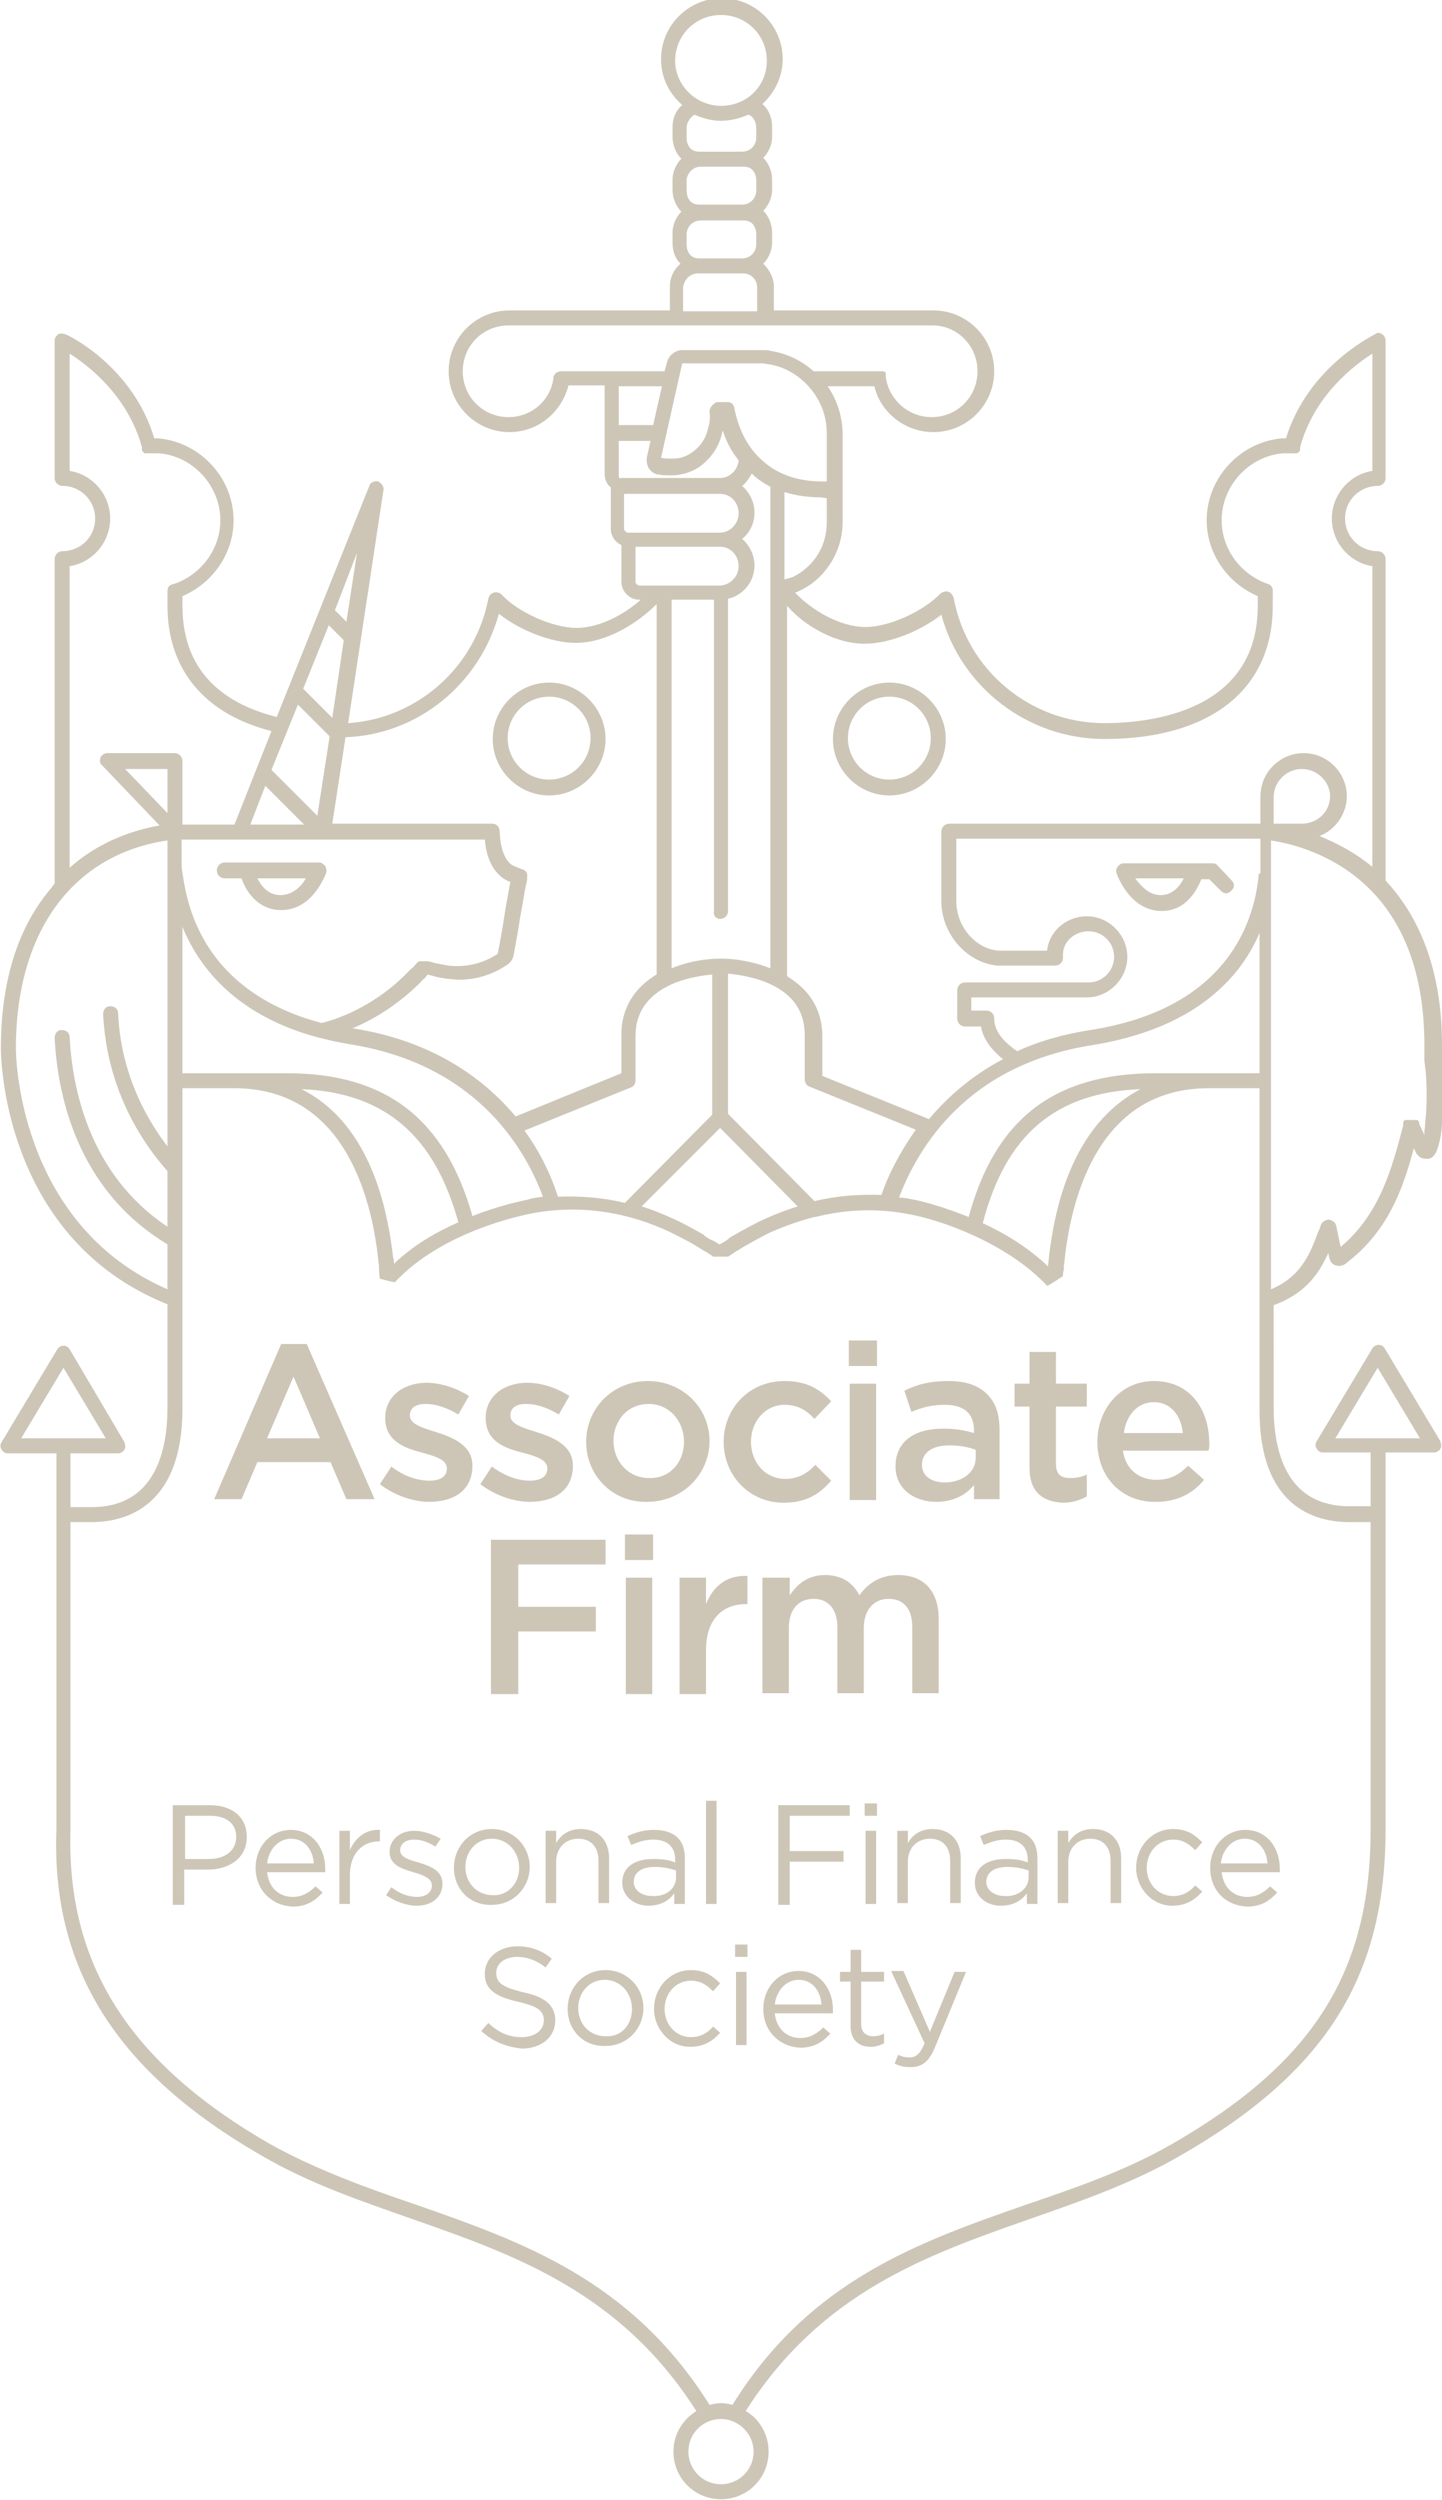 <?xml version="1.0" encoding="utf-8"?>
<!-- Generator: Adobe Illustrator 28.1.0, SVG Export Plug-In . SVG Version: 6.00 Build 0)  -->
<svg version="1.1" id="Layer_1" xmlns="http://www.w3.org/2000/svg" xmlns:xlink="http://www.w3.org/1999/xlink" x="0px" y="0px"
	 viewBox="0 0 163.6 283.5" style="enable-background:new 0 0 163.6 283.5;" xml:space="preserve">
<style type="text/css">
	.st0{fill:#CDC6B7;}
</style>
<path class="st0" d="M25.5,99.6h1.9c0.4,1.2,1.7,3.6,4.5,3.6c3.6,0,5-4,5.1-4.2c0.1-0.3,0-0.5-0.1-0.8c-0.2-0.2-0.4-0.4-0.7-0.4
	H25.5c-0.5,0-0.9,0.4-0.9,0.9C24.6,99.2,25,99.6,25.5,99.6z M34.7,99.6c-0.5,0.9-1.5,1.9-2.9,1.9c-1.4,0-2.2-1.1-2.6-1.9H34.7z"/>
<path class="st0" d="M62.3,90.2c3.5,0,6.4-2.9,6.4-6.4c0-3.5-2.9-6.4-6.4-6.4c-3.5,0-6.4,2.9-6.4,6.4C55.9,87.3,58.8,90.2,62.3,90.2
	z M62.3,79c2.6,0,4.7,2.1,4.7,4.7c0,2.6-2.1,4.7-4.7,4.7c-2.6,0-4.7-2.1-4.7-4.7C57.6,81.1,59.7,79,62.3,79z"/>
<path class="st0" d="M138.1,98.1L138.1,98.1L138.1,98.1c-0.2-0.2-0.4-0.2-0.6-0.2h0h0h0h0c0,0,0,0,0,0c0,0,0,0,0,0h-10
	c-0.3,0-0.5,0.1-0.7,0.4c-0.2,0.2-0.2,0.5-0.1,0.8c0.1,0.2,1.5,4.2,5.1,4.2c2.8,0,4-2.4,4.5-3.6h0.9l1.3,1.3
	c0.2,0.2,0.4,0.3,0.6,0.3c0.2,0,0.4-0.1,0.6-0.3c0.2-0.2,0.3-0.4,0.3-0.6c0-0.2-0.1-0.4-0.3-0.6L138.1,98.1z M131.7,101.5
	c-1.4,0-2.3-1.1-2.9-1.9h5.5C133.9,100.4,133.1,101.5,131.7,101.5z"/>
<path class="st0" d="M100.9,90.2c3.5,0,6.4-2.9,6.4-6.4c0-3.5-2.9-6.4-6.4-6.4c-3.5,0-6.4,2.9-6.4,6.4
	C94.5,87.3,97.4,90.2,100.9,90.2z M100.9,79c2.6,0,4.7,2.1,4.7,4.7c0,2.6-2.1,4.7-4.7,4.7c-2.6,0-4.7-2.1-4.7-4.7
	C96.2,81.1,98.3,79,100.9,79z"/>
<path class="st0" d="M163.6,120.3c0-0.6,0-1.2,0-1.8c0,0,0,0,0,0c0-7.5-2-13.6-5.9-18.1c-0.2-0.2-0.4-0.4-0.5-0.6V63.4
	c0-0.5-0.4-0.9-0.9-0.9c-2.1,0-3.7-1.7-3.7-3.7c0-2.1,1.7-3.7,3.7-3.7c0.5,0,0.9-0.4,0.9-0.9V38.6c0-0.3-0.2-0.6-0.4-0.7
	c-0.2-0.2-0.6-0.2-0.8,0c-0.3,0.2-7.6,3.7-10.1,11.8c-0.1,0-0.3,0-0.4,0c-4.8,0.4-8.6,4.5-8.6,9.3c0,3.7,2.3,7.1,5.8,8.6v1.1
	c0,12-12.2,13.3-17.4,13.3c-8.4,0-15.6-6-17.1-14.2c-0.1-0.3-0.3-0.6-0.6-0.7c-0.3-0.1-0.6,0-0.9,0.2c-1.9,2-5.8,3.8-8.5,3.8
	c-2.9,0-6.1-1.9-8-3.9c0.4-0.1,0.6-0.3,0.7-0.3c0,0,0,0,0,0c0.8-0.4,1.5-0.9,2.1-1.5c1.7-1.7,2.6-3.9,2.6-6.2l0-4.3c0,0,0,0,0-0.1
	c0,0,0,0,0,0v-5.4c0,0,0,0,0-0.1c0-2-0.6-3.9-1.7-5.5l5.3,0c0.7,3,3.5,5.2,6.7,5.2c3.8,0,6.9-3.1,6.9-6.9c0-3.8-3.1-6.9-6.9-6.9
	c0,0,0,0,0,0l-18.1,0v-2.7c0-1-0.5-1.9-1.2-2.6c0.6-0.6,1-1.5,1-2.4v-1.1c0-1-0.4-1.9-1-2.5c0.6-0.6,1-1.5,1-2.4v-1.1
	c0-1-0.4-1.9-1-2.5c0.6-0.6,1-1.5,1-2.4v-1.1c0-1.1-0.4-2-1.1-2.6c1.4-1.3,2.3-3.1,2.3-5.1c0-3.8-3.1-6.9-6.9-6.9
	c-3.8,0-6.9,3.1-6.9,6.9c0,2.1,0.9,3.9,2.4,5.2c-0.7,0.6-1.1,1.5-1.1,2.5v1.1c0,1,0.4,1.9,1,2.5c-0.6,0.6-1,1.5-1,2.4v1.1
	c0,1,0.4,1.9,1,2.5c-0.6,0.6-1,1.5-1,2.4v1.1c0,1,0.3,1.8,0.9,2.4c-0.7,0.6-1.2,1.5-1.2,2.6v2.7l-18.2,0c-3.8,0-6.9,3.1-6.9,6.9
	c0,3.8,3.1,6.9,6.9,6.9c3.2,0,5.9-2.2,6.7-5.3l4.1,0v10.1c0,0.5,0.2,1,0.6,1.4c0,0,0.1,0,0.1,0.1V60c0,0.5,0.2,1,0.6,1.4
	c0.2,0.2,0.4,0.3,0.6,0.4V66c0,0.5,0.2,1,0.6,1.4c0.4,0.4,0.9,0.6,1.4,0.6h0.2c-1.9,1.7-4.7,3.2-7.3,3.2c-2.7,0-6.7-1.8-8.5-3.8
	c-0.2-0.2-0.6-0.3-0.9-0.2c-0.3,0.1-0.5,0.3-0.6,0.7c-1.5,7.8-8.1,13.6-15.9,14.1l4-26.4c0.1-0.4-0.2-0.8-0.6-1
	c-0.4-0.1-0.9,0.1-1,0.5L31.4,81.3c-5.2-1.3-10.7-4.5-10.7-12.6v-1.1c3.5-1.5,5.8-4.9,5.8-8.6c0-4.8-3.8-8.9-8.6-9.3
	c-0.1,0-0.2,0-0.4,0C15.1,41.6,7.8,38,7.4,37.9c-0.3-0.1-0.6-0.1-0.8,0c-0.2,0.2-0.4,0.4-0.4,0.7v15.6c0,0.5,0.4,0.9,0.9,0.9
	c2.1,0,3.7,1.7,3.7,3.7c0,2.1-1.7,3.7-3.7,3.7c-0.5,0-0.9,0.4-0.9,0.9v36.8c-0.1,0.1-0.2,0.2-0.3,0.4c-3.9,4.5-5.8,10.7-5.8,18.3
	c0,0.2-0.1,21.4,18.9,29v11.6c0,0,0,0,0,0.1c0,5.1-1.5,11.3-8.6,11.3H8.9c-0.4,0-0.7,0-0.9,0v-6.1h5.4c0.3,0,0.6-0.2,0.7-0.4
	c0.2-0.3,0.1-0.6,0-0.9L7.9,153c-0.2-0.3-0.4-0.4-0.7-0.4c-0.3,0-0.6,0.2-0.7,0.4l-6.3,10.5c-0.2,0.3-0.2,0.6,0,0.9
	c0.2,0.3,0.4,0.4,0.7,0.4h5.5l0,42.6c-0.6,15.8,6.8,27.6,23.4,37.1c5.3,3.1,11.2,5.1,16.9,7.1c11.7,4.1,23.7,8.3,32.3,21.8
	c-1.6,1-2.6,2.7-2.6,4.6c0,3,2.4,5.4,5.4,5.4c3,0,5.4-2.4,5.4-5.4c0-1.9-1-3.7-2.6-4.6c8.6-13.5,20.6-17.7,32.3-21.8
	c5.7-2,11.5-4,16.9-7.1c16.6-9.5,23.4-20.3,23.4-37.1v-42.7h5.5c0.3,0,0.6-0.2,0.7-0.4c0.2-0.3,0.1-0.6,0-0.9l-6.3-10.5
	c-0.2-0.3-0.4-0.4-0.7-0.4c-0.3,0-0.6,0.2-0.7,0.4l-6.3,10.5c-0.2,0.3-0.2,0.6,0,0.9c0.2,0.3,0.4,0.4,0.7,0.4h5.4v6.1
	c-0.5,0-1.2,0-2.4,0c-7.1,0-8.6-6.1-8.6-11.3V148c3.6-1.3,5.1-3.6,6-5.5c0.1-0.1,0.1-0.3,0.2-0.4l0.1,0.5c0.1,0.4,0.3,0.8,0.8,0.9
	c0.3,0.1,0.8,0.1,1.3-0.4l0.5-0.4c4.1-3.4,5.8-7.9,7-12.5l0.3,0.6c0,0,0,0.1,0.1,0.1c0.2,0.3,0.5,0.5,1,0.5c0.1,0,0.1,0,0.2,0
	c0.3,0,0.7-0.2,1-0.9c0.3-0.8,0.4-1.4,0.5-2c0.1-0.7,0.1-1.4,0.2-2.1l0-0.1c0,0,0,0,0,0l0,0C163.6,124.3,163.6,122.3,163.6,120.3z
	 M151.5,163.1l4.8-8l4.8,8H151.5z M98.1,73c2.7,0,6.3-1.4,8.7-3.3c2.2,8.2,9.8,14.1,18.5,14.1c12,0,19.1-5.6,19.1-15.1V67
	c0,0,0,0,0,0c0-0.4-0.2-0.7-0.6-0.8c-3.1-1.1-5.2-4-5.2-7.2c0-3.9,3.1-7.3,7-7.6c0.2,0,0.6,0,0.9,0c0,0,0,0,0.1,0c0,0,0.1,0,0.1,0
	c0,0,0.1,0,0.1,0c0,0,0.1,0,0.1,0c0,0,0,0,0.1,0c0,0,0.1,0,0.1,0c0,0,0,0,0.1,0c0,0,0,0,0.1-0.1c0,0,0,0,0.1-0.1c0,0,0,0,0.1-0.1
	c0,0,0,0,0-0.1c0,0,0,0,0-0.1c0,0,0-0.1,0-0.1c0,0,0,0,0-0.1c1.6-5.8,6-9.2,8.2-10.6v13.3c-2.6,0.4-4.6,2.7-4.6,5.4
	c0,2.7,2,5,4.6,5.4v34.1c-1.8-1.5-3.8-2.6-6-3.5c1.8-0.7,3.1-2.5,3.1-4.5c0-2.7-2.2-4.9-4.9-4.9c-2.7,0-4.9,2.2-4.9,4.9l0,3.1h-35.3
	c-0.5,0-0.9,0.4-0.9,0.9v7.9c0,3.7,2.9,7,6.4,7.3c0.1,0,0.2,0,0.4,0h6.1c0.5,0,0.9-0.4,0.9-0.9l0-0.2c0-0.1,0-0.2,0-0.2
	c0-1.4,1.3-2.6,2.9-2.6c1.6,0,2.9,1.3,2.9,2.9c0,1.6-1.3,2.9-2.9,2.9h-14c-0.5,0-0.9,0.4-0.9,0.9v3.2c0,0.5,0.4,0.9,0.9,0.9h1.8
	c0.2,1.3,1.1,2.6,2.5,3.7c-3.6,1.9-6.3,4.3-8.4,6.8l-12.1-4.9l0-4.4c0-3.4-1.7-5.5-4-6.9V68.7C91.2,70.9,94.7,73,98.1,73z
	 M109.9,138c-2.5-1-4.8-1.7-6.4-2c-0.5-0.1-1-0.2-1.5-0.2c2.2-5.8,7.8-15.1,22-17.3c7.3-1.2,12.8-4,16.4-8.5
	c1.1-1.4,1.9-2.8,2.5-4.2v15.9h-5.8c0,0,0,0,0,0c0,0-0.1,0-0.1,0h-5.9C119.6,121.7,112.9,126.9,109.9,138z M129.4,123.5
	c-4.6,2.4-9.1,7.7-10.4,19.1c0,0.3-0.1,0.7-0.1,1l0,0c-2.2-2.1-4.8-3.7-7.4-4.9C114.1,128.7,119.7,123.9,129.4,123.5z M32.6,121.7
	h-5.9c0,0-0.1,0-0.1,0c0,0,0,0,0,0h-5.9v-16.6c2,4.9,6.4,10.2,15.6,12.6c0,0,0,0,0.1,0c1,0.3,2.1,0.5,3.2,0.7
	c14.1,2.2,19.8,11.4,22,17.3c-0.5,0.1-1.1,0.1-1.6,0.3c-0.9,0.2-3.4,0.7-6.4,1.9C50.5,126.9,43.8,121.7,32.6,121.7z M52,138.6
	c-2.5,1.1-5.1,2.6-7.3,4.7c0-0.2,0-0.5-0.1-0.7c-1.3-11.5-5.8-16.8-10.4-19.1C43.7,123.9,49.3,128.8,52,138.6z M55,95.2
	c0.1,1.2,0.5,3.3,2.1,4.4c0.3,0.2,0.5,0.3,0.8,0.4c-0.2,1.2-0.5,2.6-0.7,4c-0.2,1.4-0.5,2.9-0.7,4c0,0.1,0,0.1-0.1,0.2
	c-1.7,1.1-3.6,1.5-5.5,1.3c-0.5-0.1-1.1-0.2-1.6-0.3c-0.3-0.1-0.6-0.2-0.9-0.2c0,0,0,0-0.1,0c0,0-0.1,0-0.1,0c0,0-0.1,0-0.1,0
	c0,0-0.1,0-0.1,0c0,0-0.1,0-0.1,0c0,0-0.1,0-0.1,0c0,0,0,0-0.1,0c0,0-0.1,0-0.1,0c0,0,0,0-0.1,0c0,0,0,0-0.1,0.1c0,0,0,0-0.1,0.1
	c0,0,0,0,0,0c-0.2,0.2-0.4,0.5-0.7,0.7c-0.1,0.1-0.3,0.3-0.4,0.4c-2.5,2.6-6.1,4.8-9.7,5.7c-6.2-1.6-14.1-5.8-15.7-16.4
	c-0.1-0.6-0.2-1.1-0.2-1.7c0,0,0,0,0,0v-2.7C26.1,95.2,49.6,95.2,55,95.2z M28.4,93.5l1.7-4.4l4.4,4.4
	C32.4,93.5,30.3,93.5,28.4,93.5z M59.5,128.2l12.1-4.9c0.3-0.1,0.5-0.4,0.5-0.8l0-5c0-2.9,1.6-4.9,4.6-6.1c1.6-0.6,3.2-0.8,4.1-0.9
	v15.9l-9.9,10c-2.5-0.6-5-0.8-7.6-0.7C62.6,133.5,61.4,130.8,59.5,128.2z M81.7,104.2c0.5,0,0.9-0.4,0.9-0.9V67.9
	c1.7-0.4,3-1.9,3-3.8c0-1.2-0.6-2.3-1.4-3c0.9-0.7,1.4-1.8,1.4-3c0-1.2-0.6-2.3-1.4-3c0.5-0.4,0.8-0.9,1.1-1.4
	c0.1,0.1,0.2,0.2,0.3,0.3c0.6,0.5,1.2,0.9,1.8,1.2v54.6c-2-0.8-4.1-1.1-5.6-1.1l0,0c-1.6,0-3.7,0.3-5.6,1.1V68h4.8v35.3
	C80.9,103.9,81.3,104.2,81.7,104.2z M80.5,46.7c0.1,0.7,0,1.4-0.2,2c-0.2,0.9-0.7,1.7-1.4,2.3c-0.7,0.6-1.5,1-2.5,1
	c-0.1,0-0.3,0-0.4,0c-0.3,0-0.7,0-1-0.1l2.4-10.7h8.4c0.3,0,0.5,0,0.7,0c0.2,0,0.5,0.1,0.7,0.1c1.9,0.3,3.5,1.3,4.7,2.7
	c1.2,1.4,1.9,3.2,1.9,5.1h0v5.5h-0.5c-2.7,0-5-0.8-6.6-2.2c-1.8-1.5-2.9-3.6-3.4-6.2c-0.1-0.4-0.4-0.6-0.7-0.6h-1.3
	C80.8,45.9,80.5,46.2,80.5,46.7C80.5,46.7,80.5,46.7,80.5,46.7z M74.1,48.2h-3.9v-4.4l4.9,0L74.1,48.2z M81.7,127.9l8.8,8.9
	c-1.3,0.4-2.6,0.9-3.9,1.5c-1.1,0.5-2.7,1.4-3.2,1.7c-0.2,0.1-0.6,0.3-0.9,0.6c-0.3,0.2-0.6,0.4-0.9,0.5c-0.3-0.2-0.6-0.4-0.9-0.5
	c-0.4-0.2-0.7-0.4-0.9-0.6c-0.5-0.3-2.1-1.2-3.2-1.7c-1.3-0.6-2.5-1.1-3.8-1.5L81.7,127.9z M82.6,126.3v-15.9
	c0.9,0.1,2.5,0.3,4.1,0.9c3.1,1.2,4.6,3.2,4.6,6.1l0,5c0,0.3,0.2,0.7,0.5,0.8l12.1,4.9c-1.9,2.7-3.2,5.3-3.9,7.4
	c-2.5-0.1-5.1,0.1-7.6,0.7L82.6,126.3z M142.8,99.2c-0.5,5.5-3.7,15.2-19.1,17.6c-3.2,0.5-5.9,1.3-8.3,2.4c-1.3-0.9-2.6-2.1-2.6-3.7
	c0-0.2-0.1-0.5-0.2-0.6c-0.2-0.2-0.4-0.3-0.6-0.3h-1.8v-1.5h13.1c2.5,0,4.6-2.1,4.6-4.6c0-2.5-2.1-4.6-4.6-4.6
	c-2.3,0-4.3,1.7-4.5,3.9l-5.3,0c-0.1,0-0.2,0-0.2,0c-2.6-0.2-4.8-2.7-4.8-5.6v-7.1h34.5V99C142.8,99.1,142.8,99.1,142.8,99.2z
	 M93.8,56.5l0,2.7c0,1.9-0.7,3.7-2.1,5c-0.5,0.5-1.1,0.9-1.7,1.2c-0.2,0.1-0.6,0.2-1,0.3v-9.9c1.3,0.4,2.7,0.6,4.2,0.6L93.8,56.5
	C93.8,56.5,93.8,56.5,93.8,56.5z M76.6,6.9c0-2.9,2.3-5.2,5.2-5.2C84.7,1.7,87,4,87,6.9S84.7,12,81.8,12C79,12,76.6,9.7,76.6,6.9z
	 M79.5,18.9h4.9c1,0,1.4,0.8,1.4,1.6v1.1c0,0.9-0.7,1.6-1.6,1.6h-4.9c-1,0-1.4-0.8-1.4-1.6v-1.1C77.9,19.7,78.6,18.9,79.5,18.9z
	 M77.9,15.6v-1.1c0-0.6,0.4-1.2,0.9-1.5c0.9,0.4,1.9,0.7,3,0.7c1.1,0,2.2-0.3,3.1-0.7c0.6,0.2,0.9,0.9,0.9,1.5v1.1
	c0,0.9-0.7,1.6-1.6,1.6h-4.9C78.3,17.2,77.9,16.4,77.9,15.6z M79.5,25h4.9c1,0,1.4,0.8,1.4,1.6v1.1c0,0.9-0.7,1.6-1.6,1.6h-4.9
	c-1,0-1.4-0.8-1.4-1.6v-1.1C77.9,25.7,78.6,25,79.5,25z M79.2,31h5.1c0.9,0,1.6,0.7,1.6,1.6v2.7l-8.4,0v-2.7
	C77.6,31.7,78.3,31,79.2,31z M63.7,42.1c-0.3,0-0.6,0.1-0.8,0.4c0,0,0,0,0,0c0,0,0,0.1-0.1,0.1c0,0,0,0,0,0c0,0,0,0.1,0,0.1
	c0,0,0,0,0,0.1c0,0,0,0,0,0c-0.3,2.6-2.5,4.5-5.1,4.5c-2.9,0-5.2-2.3-5.2-5.2c0-2.9,2.3-5.2,5.2-5.2l48.1,0c0,0,0,0,0,0
	c2.8,0,5.1,2.3,5.1,5.2c0,2.9-2.3,5.2-5.2,5.2c-2.6,0-4.8-1.9-5.2-4.5c0,0,0,0,0,0c0,0,0-0.1,0-0.1c0,0,0-0.1,0-0.1c0,0,0,0,0-0.1
	c0,0,0-0.1,0-0.1c0,0,0,0,0-0.1c0,0,0-0.1-0.1-0.1c0,0,0,0,0,0c0,0-0.1,0-0.1-0.1c0,0,0,0,0,0c0,0-0.1,0-0.1,0c0,0,0,0-0.1,0
	c0,0-0.1,0-0.1,0c0,0,0,0-0.1,0c0,0-0.1,0-0.1,0c0,0,0,0,0,0l-7.5,0c-1.3-1.2-3-2-4.8-2.3c-0.3-0.1-0.6-0.1-0.8-0.1
	c-0.3,0-0.6,0-0.9,0h-8.4c-0.8,0-1.5,0.6-1.7,1.3l-0.3,1.1L63.7,42.1z M70.3,54.2c0,0-0.1-0.1-0.1-0.2v-4h3.6l-0.4,1.8
	c-0.1,0.5,0,0.9,0.2,1.3c0.3,0.4,0.7,0.7,1.1,0.7c0.4,0.1,0.9,0.1,1.3,0.1c0.2,0,0.4,0,0.5,0c1.3-0.1,2.6-0.6,3.5-1.5
	c0.9-0.8,1.6-1.9,1.9-3.2c0-0.1,0.1-0.3,0.1-0.4c0.4,1.3,1,2.4,1.8,3.4c-0.1,1.1-1,2-2.1,2c0,0,0,0,0,0H70.5
	C70.4,54.3,70.3,54.2,70.3,54.2z M70.9,60.2c0,0-0.1-0.1-0.1-0.2v-4h10.9c0,0,0,0,0,0c1.2,0,2.1,1,2.1,2.2c0,1.2-1,2.2-2.1,2.2
	c0,0,0,0,0,0l-10.6,0C71.1,60.3,71,60.3,70.9,60.2z M72.4,66.3c-0.1,0-0.2,0-0.2-0.1c0,0-0.1-0.1-0.1-0.2v-4l9.6,0c0,0,0,0,0,0
	c0,0,0,0,0,0c1.2,0,2.1,1,2.1,2.2c0,1.2-1,2.2-2.2,2.2l0,0H72.4z M56.6,69.6c2.4,1.9,6,3.3,8.7,3.3c3.5,0,7-2.2,9.2-4.4v42
	c-2.2,1.3-4,3.5-4,6.8l0,4.4l-12,4.9c-3.7-4.4-9.5-8.6-18.5-10c0,0,0,0,0,0c2.9-1.2,5.6-3.1,7.7-5.2c0.1-0.1,0.2-0.3,0.4-0.4
	c0.1-0.1,0.3-0.3,0.4-0.5c0.1,0,0.2,0.1,0.4,0.1c0.6,0.2,1.2,0.3,1.9,0.4c0.4,0,0.8,0.1,1.2,0.1c1.9,0,3.7-0.5,5.4-1.6
	c0.5-0.3,0.8-0.7,0.9-1.3c0.2-1.2,0.5-2.7,0.7-4.1c0.3-1.5,0.5-3.1,0.8-4.3c0,0,0,0,0-0.1c0-0.1,0-0.2,0-0.2
	c0.1-0.4-0.1-0.8-0.5-0.9c-0.2-0.1-0.3-0.1-0.5-0.2c-0.3-0.1-0.5-0.2-0.7-0.3c-1.2-0.8-1.4-3-1.4-3.8c0-0.2-0.1-0.5-0.2-0.6
	c-0.2-0.2-0.4-0.3-0.6-0.3c-1.6,0-10,0-18.2,0l1.5-9.8C47.4,83.3,54.4,77.6,56.6,69.6z M40.5,62.7l-1.2,7.8L38,69.2L40.5,62.7z
	 M37.3,70.9l1.7,1.7l-1.3,8.8l-3.3-3.3L37.3,70.9z M33.8,79.9l3.6,3.6l-1.4,9l-5.2-5.2L33.8,79.9z M7.9,64.2
	c2.6-0.4,4.6-2.7,4.6-5.4c0-2.7-2-5-4.6-5.4V40.1c2.2,1.4,6.6,4.8,8.2,10.6c0,0,0,0,0,0.1c0,0,0,0.1,0,0.1c0,0,0,0,0,0.1
	c0,0,0,0,0,0.1c0,0,0,0,0.1,0.1c0,0,0,0,0.1,0.1c0,0,0,0,0.1,0.1c0,0,0,0,0.1,0c0,0,0.1,0,0.1,0c0,0,0,0,0.1,0c0,0,0.1,0,0.1,0
	c0,0,0,0,0.1,0c0,0,0.1,0,0.1,0c0,0,0,0,0.1,0c0.2,0,0.7,0,0.9,0c3.9,0.3,7,3.7,7,7.6c0,3.2-2.1,6.1-5.2,7.2
	C19.2,66.3,19,66.6,19,67l0,0v1.7C19,76,23.3,81,30.8,82.9l-4.2,10.6c-2.6,0-4.7,0-5.9,0v-7.2c0-0.5-0.4-0.9-0.9-0.9h-7.6
	c-0.3,0-0.7,0.2-0.8,0.5c-0.1,0.3-0.1,0.7,0.2,0.9l6.5,6.8c-3.9,0.7-7.4,2.3-10.2,4.8V64.2z M19,87.2v5l-4.8-5H19z M1.8,118.9
	c0-13.2,6.4-22,17.2-23.6v34.7c-2.6-3.4-5.3-8.5-5.6-15.1c0-0.5-0.4-0.8-0.9-0.8c-0.5,0-0.8,0.4-0.8,0.9c0.4,8.2,4.1,14.2,7.3,17.8
	v6.3c-9-6-10.8-15.9-11.1-21.5c0-0.5-0.4-0.8-0.9-0.8c-0.5,0-0.8,0.4-0.8,0.9c0.3,6,2.3,17.1,12.8,23.4v5.1
	C1.8,138.7,1.8,119.1,1.8,118.9z M2.4,163.1l4.8-8l4.8,8H2.4z M85.5,278c0,2.1-1.7,3.7-3.7,3.7c-2.1,0-3.7-1.7-3.7-3.7
	c0-2.1,1.7-3.7,3.7-3.7C83.8,274.3,85.5,276,85.5,278z M153.1,172.6c1.2,0,1.9,0,2.4,0v34.9c0,16.1-6.5,26.4-22.5,35.6
	c-5.2,3-11,5-16.6,6.9c-12,4.2-24.5,8.5-33.3,22.7c-0.4-0.1-0.8-0.2-1.3-0.2c-0.4,0-0.9,0.1-1.3,0.2c-8.9-14.2-21.3-18.5-33.3-22.7
	c-5.6-1.9-11.4-4-16.6-6.9C14.6,233.9,7.5,222.6,8,207.4v-34.8c0.2,0,0.5,0,0.9,0l1.5,0c3.8,0,10.3-1.7,10.3-12.9c0,0,0,0,0-0.1
	v-11.1v-1.8v-23.3h5.9c0,0,0,0,0,0c12.3,0,15.5,12.1,16.3,19.3c0,0.3,0.1,0.6,0.1,0.9l0,0.4c0,0.4,0.1,1,0.1,1
	c1.2,0.3,1.1,0.3,1.7,0.4c5.4-5.8,14.5-7.6,15.5-7.8c5.2-1,10.6-0.3,15.7,2.1c1,0.5,2.6,1.3,3,1.6c0.2,0.1,0.6,0.4,1,0.6
	c0.3,0.2,0.7,0.4,0.9,0.6l1.7,0c0.3-0.2,0.6-0.4,0.9-0.6c0.4-0.2,0.8-0.5,1-0.6c0.4-0.2,1.9-1.1,3-1.6c1.6-0.7,3.3-1.3,4.9-1.7
	c0,0,0.1,0,0.1,0c3.6-0.9,7.2-1,10.7-0.3c3.4,0.6,11,3.2,15.6,8.1c0,0.1,1.8-1.1,1.8-1.1c0-0.2,0-0.5,0.1-0.7l0-0.4
	c0-0.3,0.1-0.6,0.1-0.9c0.8-7.2,4-19.3,16.3-19.3c0,0,0,0,0,0h5.8v23.4c0,0,0,1.8,0,1.8v11.1l0,0
	C142.8,170.9,149.2,172.6,153.1,172.6z M144.5,90.4c0-1.7,1.4-3.2,3.2-3.2c1.7,0,3.2,1.4,3.2,3.1c0,1.7-1.4,3.1-3.2,3.1l-3.2,0
	L144.5,90.4z M161.8,126.2L161.8,126.2L161.8,126.2c-0.1,0.8-0.1,1.5-0.2,2.1c0,0.1,0,0.2,0,0.4l-0.6-1.3c0,0,0,0,0,0
	c0,0,0-0.1,0-0.1c0,0,0,0,0-0.1c0,0,0,0-0.1-0.1c0,0,0,0-0.1-0.1c0,0,0,0-0.1,0c0,0,0,0-0.1,0c0,0,0,0-0.1,0c0,0-0.1,0-0.1,0
	c0,0,0,0,0,0c0,0,0,0-0.1,0c0,0-0.1,0-0.1,0s-0.1,0-0.1,0c0,0-0.1,0-0.1,0c0,0-0.1,0-0.1,0c0,0-0.1,0-0.1,0c0,0-0.1,0-0.1,0
	c0,0,0,0-0.1,0c0,0,0,0,0,0c0,0,0,0-0.1,0c0,0,0,0-0.1,0c0,0,0,0-0.1,0.1c0,0,0,0-0.1,0.1c0,0,0,0,0,0.1c0,0,0,0,0,0.1
	c0,0,0,0,0,0.1c0,0,0,0.1,0,0.1c0,0,0,0,0,0c-1.3,5-2.7,10.1-7.1,13.8l0,0l-0.5-2.4c-0.1-0.4-0.4-0.6-0.8-0.7
	c-0.4,0-0.7,0.2-0.9,0.5c-0.1,0.3-0.2,0.6-0.4,1c-0.2,0.6-0.5,1.3-0.8,2c-0.8,1.6-1.9,3.3-4.5,4.4V95.3c5.1,0.8,17.4,4.7,17.4,23.2
	c0,0,0,0,0,0c0,0.6,0,1.2,0,1.8C161.9,122.3,161.9,124.3,161.8,126.2z"/>
<g>
	<path class="st0" d="M19.6,204.7h4.2c2.5,0,4.2,1.3,4.2,3.6v0c0,2.4-2,3.7-4.4,3.7h-2.7v4h-1.3V204.7z M23.7,210.8
		c1.9,0,3.1-1,3.1-2.5v0c0-1.6-1.2-2.4-3-2.4h-2.8v4.9H23.7z"/>
	<path class="st0" d="M29,211.8L29,211.8c0-2.4,1.7-4.3,4-4.3c2.4,0,3.9,2,3.9,4.4c0,0.2,0,0.3,0,0.4h-6.6c0.2,1.8,1.4,2.8,2.9,2.8
		c1.1,0,1.9-0.5,2.6-1.2l0.8,0.7c-0.8,0.9-1.8,1.6-3.4,1.6C30.9,216.1,29,214.4,29,211.8z M35.6,211.3c-0.1-1.5-1-2.8-2.6-2.8
		c-1.4,0-2.5,1.2-2.7,2.8H35.6z"/>
	<path class="st0" d="M38.5,207.6h1.2v2.2c0.6-1.4,1.8-2.4,3.4-2.3v1.3H43c-1.8,0-3.3,1.3-3.3,3.8v3.3h-1.2V207.6z"/>
	<path class="st0" d="M43.8,214.9l0.6-0.9c0.9,0.7,1.9,1.1,2.9,1.1c1,0,1.7-0.5,1.7-1.3v0c0-0.8-1-1.2-2.1-1.5
		c-1.3-0.4-2.7-0.8-2.7-2.3v0c0-1.4,1.2-2.4,2.8-2.4c1,0,2.1,0.4,3,0.9l-0.6,0.9c-0.8-0.5-1.6-0.8-2.4-0.8c-1,0-1.6,0.5-1.6,1.2v0
		c0,0.8,1,1.1,2.1,1.4c1.3,0.4,2.7,0.9,2.7,2.4v0c0,1.6-1.3,2.5-2.9,2.5C46.1,216.1,44.8,215.6,43.8,214.9z"/>
	<path class="st0" d="M51.5,211.8L51.5,211.8c0-2.4,1.8-4.4,4.3-4.4c2.5,0,4.3,2,4.3,4.3v0c0,2.3-1.8,4.3-4.3,4.3
		C53.3,216.1,51.5,214.2,51.5,211.8z M58.9,211.8L58.9,211.8c0-1.8-1.3-3.3-3.1-3.3c-1.8,0-3,1.5-3,3.2v0c0,1.8,1.3,3.2,3.1,3.2
		C57.6,215,58.9,213.6,58.9,211.8z"/>
	<path class="st0" d="M61.9,207.6h1.2v1.4c0.5-0.9,1.4-1.6,2.8-1.6c2,0,3.2,1.3,3.2,3.3v5.1h-1.2v-4.8c0-1.5-0.8-2.5-2.3-2.5
		c-1.4,0-2.5,1-2.5,2.6v4.7h-1.2V207.6z"/>
	<path class="st0" d="M70.6,213.5L70.6,213.5c0-1.8,1.4-2.7,3.5-2.7c1.1,0,1.8,0.1,2.5,0.4v-0.3c0-1.5-0.9-2.3-2.5-2.3
		c-1,0-1.7,0.3-2.5,0.6l-0.4-1c0.9-0.4,1.8-0.7,3-0.7c1.2,0,2.1,0.3,2.7,0.9c0.6,0.6,0.8,1.4,0.8,2.4v5.1h-1.2v-1.2
		c-0.6,0.8-1.5,1.4-3,1.4C72.2,216.1,70.6,215.2,70.6,213.5z M76.7,212.9v-0.8c-0.6-0.2-1.4-0.4-2.4-0.4c-1.6,0-2.4,0.7-2.4,1.7v0
		c0,1,1,1.6,2.1,1.6C75.5,215.1,76.7,214.2,76.7,212.9z"/>
	<path class="st0" d="M80.1,204.2h1.2v11.7h-1.2V204.2z"/>
	<path class="st0" d="M88.3,204.7h8.1v1.2h-6.8v4h6.1v1.2h-6.1v4.9h-1.3V204.7z"/>
	<path class="st0" d="M98.1,204.5h1.4v1.4h-1.4V204.5z M98.2,207.6h1.2v8.3h-1.2V207.6z"/>
	<path class="st0" d="M101.8,207.6h1.2v1.4c0.5-0.9,1.4-1.6,2.8-1.6c2,0,3.2,1.3,3.2,3.3v5.1h-1.2v-4.8c0-1.5-0.8-2.5-2.3-2.5
		c-1.4,0-2.5,1-2.5,2.6v4.7h-1.2V207.6z"/>
	<path class="st0" d="M110.6,213.5L110.6,213.5c0-1.8,1.4-2.7,3.5-2.7c1.1,0,1.8,0.1,2.5,0.4v-0.3c0-1.5-0.9-2.3-2.5-2.3
		c-1,0-1.7,0.3-2.5,0.6l-0.4-1c0.9-0.4,1.8-0.7,3-0.7c1.2,0,2.1,0.3,2.7,0.9c0.6,0.6,0.8,1.4,0.8,2.4v5.1h-1.2v-1.2
		c-0.6,0.8-1.5,1.4-3,1.4C112.1,216.1,110.6,215.2,110.6,213.5z M116.7,212.9v-0.8c-0.6-0.2-1.4-0.4-2.4-0.4c-1.6,0-2.4,0.7-2.4,1.7
		v0c0,1,1,1.6,2.1,1.6C115.4,215.1,116.7,214.2,116.7,212.9z"/>
	<path class="st0" d="M120,207.6h1.2v1.4c0.5-0.9,1.4-1.6,2.8-1.6c2,0,3.2,1.3,3.2,3.3v5.1H126v-4.8c0-1.5-0.8-2.5-2.3-2.5
		c-1.4,0-2.5,1-2.5,2.6v4.7H120V207.6z"/>
	<path class="st0" d="M128.9,211.8L128.9,211.8c0-2.4,1.8-4.4,4.2-4.4c1.6,0,2.5,0.7,3.3,1.5l-0.8,0.9c-0.7-0.7-1.4-1.2-2.5-1.2
		c-1.7,0-3,1.4-3,3.2v0c0,1.8,1.3,3.2,3,3.2c1.1,0,1.9-0.5,2.5-1.2l0.8,0.7c-0.8,0.9-1.8,1.6-3.4,1.6
		C130.7,216.1,128.9,214.1,128.9,211.8z"/>
	<path class="st0" d="M137.3,211.8L137.3,211.8c0-2.4,1.7-4.3,4-4.3c2.4,0,3.9,2,3.9,4.4c0,0.2,0,0.3,0,0.4h-6.6
		c0.2,1.8,1.4,2.8,2.9,2.8c1.1,0,1.9-0.5,2.6-1.2l0.8,0.7c-0.8,0.9-1.8,1.6-3.4,1.6C139.1,216.1,137.3,214.4,137.3,211.8z
		 M143.8,211.3c-0.1-1.5-1-2.8-2.6-2.8c-1.4,0-2.5,1.2-2.7,2.8H143.8z"/>
	<path class="st0" d="M54.6,230.3l0.8-0.9c1.2,1.1,2.3,1.6,3.8,1.6c1.5,0,2.5-0.8,2.5-1.9v0c0-1-0.6-1.6-2.9-2.1
		c-2.6-0.6-3.8-1.4-3.8-3.2v0c0-1.8,1.6-3.1,3.7-3.1c1.6,0,2.8,0.5,3.9,1.4l-0.7,1c-1-0.8-2.1-1.2-3.2-1.2c-1.5,0-2.4,0.8-2.4,1.8v0
		c0,1.1,0.6,1.6,3,2.2c2.5,0.5,3.7,1.5,3.7,3.2v0c0,1.9-1.6,3.2-3.8,3.2C57.4,232.1,55.9,231.5,54.6,230.3z"/>
	<path class="st0" d="M64.4,227.8L64.4,227.8c0-2.4,1.8-4.4,4.3-4.4c2.5,0,4.3,2,4.3,4.3v0c0,2.3-1.8,4.3-4.3,4.3
		C66.2,232.1,64.4,230.2,64.4,227.8z M71.7,227.8L71.7,227.8c0-1.8-1.3-3.3-3.1-3.3c-1.8,0-3,1.5-3,3.2v0c0,1.8,1.3,3.2,3.1,3.2
		C70.5,231,71.7,229.6,71.7,227.8z"/>
	<path class="st0" d="M74.2,227.8L74.2,227.8c0-2.4,1.8-4.4,4.2-4.4c1.6,0,2.5,0.7,3.3,1.5l-0.8,0.9c-0.7-0.7-1.4-1.2-2.5-1.2
		c-1.7,0-3,1.4-3,3.2v0c0,1.8,1.3,3.2,3,3.2c1.1,0,1.9-0.5,2.5-1.2l0.8,0.7c-0.8,0.9-1.8,1.6-3.4,1.6
		C76,232.1,74.2,230.1,74.2,227.8z"/>
	<path class="st0" d="M83.4,220.5h1.4v1.4h-1.4V220.5z M83.5,223.6h1.2v8.3h-1.2V223.6z"/>
	<path class="st0" d="M86.6,227.8L86.6,227.8c0-2.4,1.7-4.3,4-4.3c2.4,0,3.9,2,3.9,4.4c0,0.2,0,0.3,0,0.4h-6.6
		c0.2,1.8,1.4,2.8,2.9,2.8c1.1,0,1.9-0.5,2.6-1.2l0.8,0.7c-0.8,0.9-1.8,1.6-3.4,1.6C88.5,232.1,86.6,230.4,86.6,227.8z M93.2,227.3
		c-0.1-1.5-1-2.8-2.6-2.8c-1.4,0-2.5,1.2-2.7,2.8H93.2z"/>
	<path class="st0" d="M96.5,229.7v-5h-1.2v-1.1h1.2v-2.5h1.2v2.5h2.6v1.1h-2.6v4.8c0,1,0.6,1.4,1.4,1.4c0.4,0,0.8-0.1,1.2-0.3v1.1
		c-0.4,0.2-0.9,0.4-1.5,0.4C97.5,232.1,96.5,231.4,96.5,229.7z"/>
	<path class="st0" d="M108.3,223.6h1.3l-3.5,8.5c-0.7,1.7-1.5,2.3-2.8,2.3c-0.7,0-1.2-0.1-1.8-0.4l0.4-1c0.4,0.2,0.8,0.3,1.3,0.3
		c0.7,0,1.2-0.4,1.7-1.6l-3.8-8.2h1.4l3,6.9L108.3,223.6z"/>
</g>
<g>
	<path class="st0" d="M31.9,152.4h2.9l7.7,17.6h-3.2l-1.8-4.2h-8.3l-1.8,4.2h-3.1L31.9,152.4z M36.3,163.1l-3-7l-3,7H36.3z"/>
	<path class="st0" d="M43.1,168.3l1.3-2c1.4,1.1,3,1.6,4.3,1.6c1.3,0,2-0.5,2-1.4v0c0-1-1.4-1.4-2.9-1.8c-1.9-0.5-4.1-1.3-4.1-3.9v0
		c0-2.5,2.1-4,4.7-4c1.6,0,3.4,0.6,4.8,1.5l-1.2,2.1c-1.3-0.8-2.6-1.2-3.7-1.2c-1.2,0-1.8,0.5-1.8,1.3v0c0,1,1.4,1.4,3,1.9
		c1.9,0.6,4.1,1.5,4.1,3.8v0c0,2.8-2.1,4.1-4.9,4.1C46.9,170.3,44.8,169.6,43.1,168.3z"/>
	<path class="st0" d="M54.5,168.3l1.3-2c1.5,1.1,3,1.6,4.3,1.6c1.3,0,2-0.5,2-1.4v0c0-1-1.4-1.4-2.9-1.8c-2-0.5-4.1-1.3-4.1-3.9v0
		c0-2.5,2.1-4,4.7-4c1.7,0,3.4,0.6,4.8,1.5l-1.2,2.1c-1.3-0.8-2.6-1.2-3.7-1.2c-1.2,0-1.8,0.5-1.8,1.3v0c0,1,1.4,1.4,3,1.9
		c1.9,0.6,4.1,1.5,4.1,3.8v0c0,2.8-2.1,4.1-4.9,4.1C58.3,170.3,56.2,169.6,54.5,168.3z"/>
	<path class="st0" d="M66.5,163.5L66.5,163.5c0-3.8,3-6.9,7-6.9c4,0,7,3.1,7,6.8v0c0,3.7-3,6.9-7.1,6.9
		C69.5,170.4,66.5,167.3,66.5,163.5z M77.6,163.5L77.6,163.5c0-2.4-1.7-4.3-4-4.3c-2.4,0-4,1.9-4,4.2v0c0,2.3,1.7,4.2,4,4.2
		C76,167.7,77.6,165.8,77.6,163.5z"/>
	<path class="st0" d="M82.1,163.5L82.1,163.5c0-3.8,2.9-6.9,6.9-6.9c2.5,0,4,0.9,5.3,2.3l-1.9,2c-0.9-1-1.9-1.6-3.4-1.6
		c-2.2,0-3.8,1.9-3.8,4.2v0c0,2.3,1.6,4.2,3.9,4.2c1.4,0,2.5-0.6,3.4-1.6l1.8,1.8c-1.3,1.5-2.8,2.5-5.4,2.5
		C85,170.4,82.1,167.3,82.1,163.5z"/>
	<path class="st0" d="M96.3,152h3.2v2.9h-3.2V152z M96.4,156.9h3v13.2h-3V156.9z"/>
	<path class="st0" d="M101.6,166.3L101.6,166.3c0-2.9,2.2-4.3,5.4-4.3c1.5,0,2.5,0.2,3.5,0.5v-0.3c0-1.9-1.1-2.9-3.3-2.9
		c-1.5,0-2.6,0.3-3.8,0.8l-0.8-2.4c1.4-0.7,2.9-1.1,5-1.1c2,0,3.4,0.5,4.4,1.5c1,1,1.4,2.3,1.4,4.1v7.8h-2.9v-1.6
		c-0.9,1.1-2.3,1.9-4.3,1.9C103.8,170.3,101.6,168.9,101.6,166.3z M110.7,165.3v-0.9c-0.8-0.3-1.8-0.5-3-0.5c-1.9,0-3.1,0.8-3.1,2.2
		v0c0,1.3,1.1,2,2.6,2C109.1,168.1,110.7,167,110.7,165.3z"/>
	<path class="st0" d="M116.8,166.4v-6.9h-1.7v-2.6h1.7v-3.6h3v3.6h3.5v2.6h-3.5v6.5c0,1.2,0.6,1.6,1.6,1.6c0.7,0,1.3-0.1,1.9-0.4
		v2.5c-0.8,0.4-1.6,0.7-2.7,0.7C118.4,170.3,116.8,169.3,116.8,166.4z"/>
	<path class="st0" d="M124.5,163.5L124.5,163.5c0-3.8,2.7-6.9,6.4-6.9c4.2,0,6.3,3.3,6.3,7.1c0,0.3,0,0.5-0.1,0.8h-9.7
		c0.3,2.1,1.8,3.3,3.8,3.3c1.5,0,2.5-0.5,3.6-1.6l1.8,1.6c-1.2,1.5-3,2.5-5.4,2.5C127.4,170.4,124.5,167.6,124.5,163.5z
		 M134.2,162.5c-0.2-1.9-1.3-3.5-3.3-3.5c-1.8,0-3.1,1.4-3.4,3.5H134.2z"/>
	<path class="st0" d="M55.7,174.6h13v2.8h-9.9v4.8h8.8v2.8h-8.8v7.1h-3.1V174.6z"/>
	<path class="st0" d="M70.9,174h3.2v2.9h-3.2V174z M71,178.9h3v13.2h-3V178.9z"/>
	<path class="st0" d="M77.1,178.9h3v3c0.8-2,2.3-3.3,4.7-3.2v3.2h-0.2c-2.6,0-4.5,1.7-4.5,5.2v5h-3V178.9z"/>
	<path class="st0" d="M86.6,178.9h3v2c0.8-1.2,2-2.3,4-2.3c1.9,0,3.2,0.9,3.9,2.3c1-1.4,2.4-2.3,4.4-2.3c2.9,0,4.6,1.8,4.6,5v8.4h-3
		v-7.5c0-2.1-1-3.2-2.7-3.2c-1.6,0-2.8,1.2-2.8,3.3v7.4h-3v-7.5c0-2-1-3.2-2.7-3.2c-1.7,0-2.8,1.2-2.8,3.3v7.4h-3V178.9z"/>
</g>
</svg>
